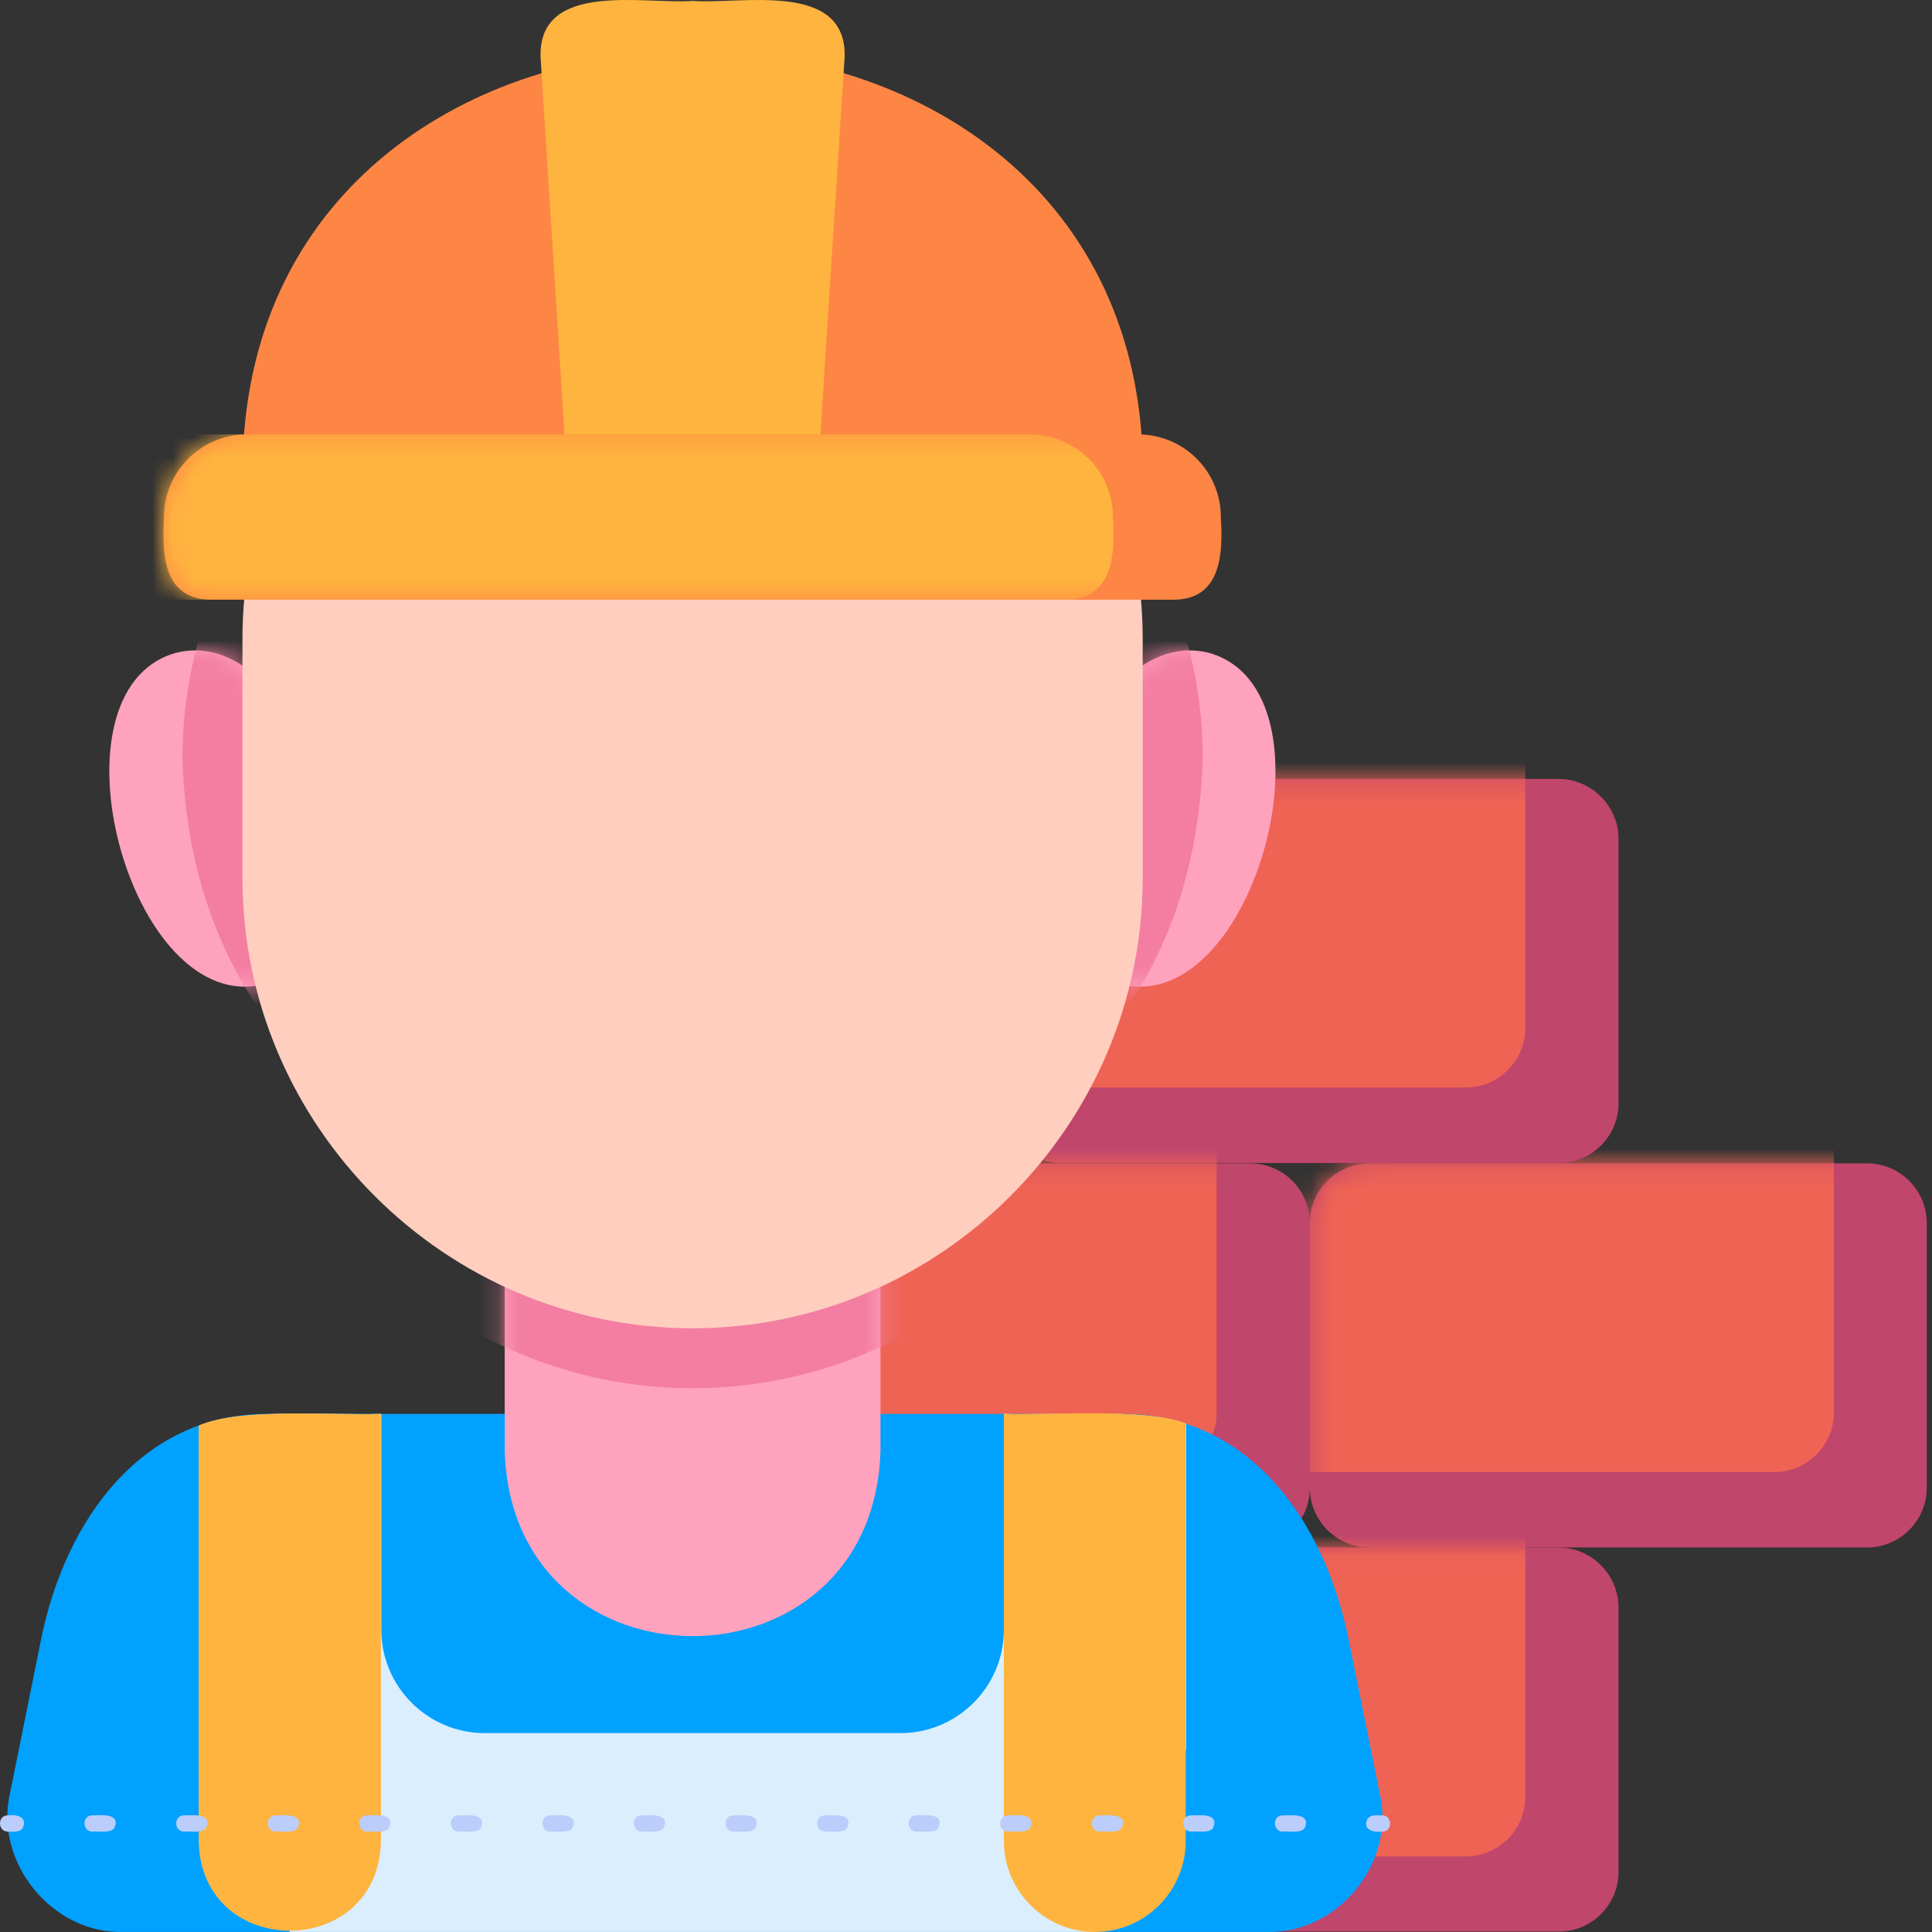 <?xml version="1.0" encoding="UTF-8"?>
<svg xmlns="http://www.w3.org/2000/svg" width="95" height="95" viewBox="0 0 95 95" fill="none">
  <rect x="0" y="0" width="95" height="95" fill="#333333" stroke="none"/>
  <path fill-rule="evenodd" clip-rule="evenodd" d="M91.811 57.205H67.34C65.725 57.205 64.408 58.522 64.408 60.136V73.16C64.408 74.775 65.725 76.092 67.34 76.092H91.811C93.425 76.092 94.742 74.775 94.742 73.16V60.136C94.742 58.522 93.425 57.205 91.811 57.205Z" fill="#C0466B"></path>
  <mask id="mask0_390_10493" style="mask-type:luminance" maskUnits="userSpaceOnUse" x="64" y="57" width="31" height="20">
    <path d="M91.811 57.205H67.34C65.725 57.205 64.408 58.522 64.408 60.136V73.16C64.408 74.775 65.725 76.092 67.34 76.092H91.811C93.425 76.092 94.742 74.775 94.742 73.16V60.136C94.742 58.522 93.425 57.205 91.811 57.205Z" fill="white"></path>
  </mask>
  <g mask="url(#mask0_390_10493)">
    <path fill-rule="evenodd" clip-rule="evenodd" d="M87.228 53.494H62.776C61.162 53.494 59.844 54.811 59.844 56.425V69.45C59.844 71.064 61.162 72.381 62.776 72.381H87.247C88.861 72.381 90.178 71.064 90.178 69.45V56.425C90.178 54.811 88.861 53.494 87.228 53.494Z" fill="#EF6355"></path>
  </g>
  <path fill-rule="evenodd" clip-rule="evenodd" d="M76.635 38.3H52.182C50.568 38.3 49.251 39.617 49.251 41.231V54.255C49.251 55.869 50.568 57.187 52.182 57.187H76.653C78.267 57.187 79.585 55.869 79.585 54.255V41.231C79.585 39.636 78.249 38.3 76.635 38.3Z" fill="#C0466B"></path>
  <mask id="mask1_390_10493" style="mask-type:luminance" maskUnits="userSpaceOnUse" x="49" y="38" width="31" height="20">
    <path d="M76.635 38.3H52.182C50.568 38.3 49.251 39.617 49.251 41.231V54.255C49.251 55.869 50.568 57.187 52.182 57.187H76.653C78.267 57.187 79.585 55.869 79.585 54.255V41.231C79.585 39.636 78.249 38.3 76.635 38.3Z" fill="white"></path>
  </mask>
  <g mask="url(#mask1_390_10493)">
    <path fill-rule="evenodd" clip-rule="evenodd" d="M72.071 34.589H47.6C45.986 34.589 44.668 35.906 44.668 37.52V50.544C44.668 52.158 45.986 53.476 47.6 53.476H72.071C73.685 53.476 75.002 52.158 75.002 50.544V37.52C75.002 35.925 73.685 34.589 72.071 34.589Z" fill="#EF6355"></path>
  </g>
  <path fill-rule="evenodd" clip-rule="evenodd" d="M61.477 57.205H37.006C35.392 57.205 34.075 58.522 34.075 60.136V73.16C34.075 74.775 35.392 76.092 37.006 76.092H61.477C63.091 76.092 64.408 74.775 64.408 73.16V60.136C64.408 58.522 63.091 57.205 61.477 57.205Z" fill="#C0466B"></path>
  <mask id="mask2_390_10493" style="mask-type:luminance" maskUnits="userSpaceOnUse" x="34" y="57" width="31" height="20">
    <path d="M61.477 57.205H37.006C35.392 57.205 34.075 58.522 34.075 60.136V73.16C34.075 74.775 35.392 76.092 37.006 76.092H61.477C63.091 76.092 64.408 74.775 64.408 73.16V60.136C64.408 58.522 63.091 57.205 61.477 57.205Z" fill="white"></path>
  </mask>
  <g mask="url(#mask2_390_10493)">
    <path fill-rule="evenodd" clip-rule="evenodd" d="M56.895 53.494H32.423C30.809 53.494 29.492 54.811 29.492 56.425V69.45C29.492 71.064 30.809 72.381 32.423 72.381H56.895C58.509 72.381 59.826 71.064 59.826 69.45V56.425C59.826 54.811 58.509 53.494 56.895 53.494Z" fill="#EF6355"></path>
  </g>
  <path fill-rule="evenodd" clip-rule="evenodd" d="M76.635 76.092H52.182C50.568 76.092 49.251 77.409 49.251 79.023V92.047C49.251 93.661 50.568 94.979 52.182 94.979H76.653C78.267 94.979 79.585 93.661 79.585 92.047V79.042C79.585 77.428 78.249 76.092 76.635 76.092Z" fill="#C0466B"></path>
  <mask id="mask3_390_10493" style="mask-type:luminance" maskUnits="userSpaceOnUse" x="49" y="76" width="31" height="19">
    <path d="M76.635 76.092H52.182C50.568 76.092 49.251 77.409 49.251 79.023V92.047C49.251 93.661 50.568 94.979 52.182 94.979H76.653C78.267 94.979 79.585 93.661 79.585 92.047V79.042C79.585 77.428 78.249 76.092 76.635 76.092Z" fill="white"></path>
  </mask>
  <g mask="url(#mask3_390_10493)">
    <path fill-rule="evenodd" clip-rule="evenodd" d="M72.071 72.399H47.6C45.986 72.399 44.668 73.717 44.668 75.331V88.355C44.668 89.969 45.986 91.286 47.6 91.286H72.071C73.685 91.286 75.002 89.969 75.002 88.355V75.331C75.002 73.717 73.685 72.399 72.071 72.399Z" fill="#EF6355"></path>
  </g>
  <path fill-rule="evenodd" clip-rule="evenodd" d="M62.275 94.998C45.596 94.998 22.757 94.998 6.078 94.998C2.59 95.109 -0.304 91.584 0.494 88.17L2.015 80.638C3.221 74.645 7.024 69.524 13.128 69.524H55.206C61.329 69.524 65.113 74.645 66.319 80.638L67.841 88.17C68.657 91.584 65.781 95.109 62.275 94.998Z" fill="#01A1FF"></path>
  <path fill-rule="evenodd" clip-rule="evenodd" d="M34.056 53.958C28.973 53.958 24.817 58.114 24.817 63.197V71.323C25.151 83.494 42.961 83.494 43.295 71.323V63.197C43.295 58.114 39.139 53.958 34.056 53.958Z" fill="#FFA2BD"></path>
  <mask id="mask4_390_10493" style="mask-type:luminance" maskUnits="userSpaceOnUse" x="24" y="53" width="20" height="28">
    <path d="M34.056 53.958C28.973 53.958 24.817 58.114 24.817 63.197V71.323C25.151 83.494 42.961 83.494 43.295 71.323V63.197C43.295 58.114 39.139 53.958 34.056 53.958Z" fill="white"></path>
  </mask>
  <g mask="url(#mask4_390_10493)">
    <path fill-rule="evenodd" clip-rule="evenodd" d="M34.056 12.233C46.227 12.233 56.19 22.196 56.19 34.367V46.129C56.19 58.3 46.227 68.263 34.056 68.263C21.886 68.263 11.923 58.3 11.923 46.129V34.367C11.923 22.196 21.886 12.233 34.056 12.233Z" fill="#F37EA2"></path>
  </g>
  <path fill-rule="evenodd" clip-rule="evenodd" d="M59.455 32.104C66.022 33.959 61.7 50.081 55.095 48.393C48.527 46.538 52.831 30.434 59.455 32.104Z" fill="#FFA2BD"></path>
  <mask id="mask5_390_10493" style="mask-type:luminance" maskUnits="userSpaceOnUse" x="51" y="31" width="12" height="18">
    <path d="M59.455 32.104C66.022 33.959 61.7 50.081 55.095 48.393C48.527 46.538 52.831 30.434 59.455 32.104Z" fill="white"></path>
  </mask>
  <g mask="url(#mask5_390_10493)">
    <path fill-rule="evenodd" clip-rule="evenodd" d="M36.449 15.721C48.694 15.146 59.176 24.998 59.139 37.298C58.323 65.962 15.689 65.944 14.872 37.298C14.872 25.424 24.575 15.721 36.449 15.721Z" fill="#F37EA2"></path>
  </g>
  <path fill-rule="evenodd" clip-rule="evenodd" d="M8.639 32.104C2.071 33.959 6.394 50.081 12.999 48.393C19.585 46.538 15.262 30.434 8.639 32.104Z" fill="#FFA2BD"></path>
  <mask id="mask6_390_10493" style="mask-type:luminance" maskUnits="userSpaceOnUse" x="5" y="31" width="12" height="18">
    <path d="M8.639 32.104C2.071 33.959 6.394 50.081 12.999 48.393C19.585 46.538 15.262 30.434 8.639 32.104Z" fill="white"></path>
  </mask>
  <g mask="url(#mask6_390_10493)">
    <path fill-rule="evenodd" clip-rule="evenodd" d="M31.663 15.721C19.418 15.146 8.935 24.998 8.973 37.298C9.807 65.962 52.423 65.944 53.24 37.298C53.24 25.424 43.518 15.721 31.663 15.721Z" fill="#F37EA2"></path>
  </g>
  <path fill-rule="evenodd" clip-rule="evenodd" d="M34.056 9.283C46.227 9.283 56.189 19.246 56.189 31.417V43.179C56.189 55.35 46.227 65.313 34.056 65.313C21.885 65.313 11.922 55.35 11.922 43.179V31.417C11.922 19.246 21.885 9.283 34.056 9.283Z" fill="#FFCEBF"></path>
  <path fill-rule="evenodd" clip-rule="evenodd" d="M34.056 22.418H56.189C55.317 -4.112 12.794 -4.094 11.941 22.418H34.056Z" fill="#FD8644"></path>
  <path fill-rule="evenodd" clip-rule="evenodd" d="M40.271 22.419L41.533 2.79C41.625 -0.977 36.375 0.229 34.056 0.044C31.737 0.229 26.486 -0.977 26.579 2.79L27.822 22.4H40.271V22.419Z" fill="#FFB43F"></path>
  <path fill-rule="evenodd" clip-rule="evenodd" d="M55.967 21.361H12.127C9.882 21.361 8.064 23.198 8.064 25.424C7.971 27.187 7.989 29.413 10.309 29.488H57.785C60.067 29.432 60.141 27.168 60.03 25.424C60.03 23.18 58.212 21.361 55.967 21.361Z" fill="#FD8644"></path>
  <mask id="mask7_390_10493" style="mask-type:luminance" maskUnits="userSpaceOnUse" x="8" y="21" width="53" height="9">
    <path d="M55.967 21.361H12.127C9.882 21.361 8.064 23.198 8.064 25.424C7.971 27.187 7.989 29.413 10.309 29.488H57.785C60.067 29.432 60.141 27.168 60.03 25.424C60.03 23.18 58.212 21.361 55.967 21.361Z" fill="white"></path>
  </mask>
  <g mask="url(#mask7_390_10493)">
    <path fill-rule="evenodd" clip-rule="evenodd" d="M50.661 21.361H6.82C4.575 21.361 2.757 23.198 2.757 25.424C2.664 27.187 2.683 29.413 5.002 29.488H52.479C54.761 29.432 54.835 27.168 54.724 25.424C54.724 23.18 52.887 21.361 50.661 21.361Z" fill="#FFB43F"></path>
  </g>
  <path fill-rule="evenodd" clip-rule="evenodd" d="M49.362 69.524V80.136C49.362 82.938 47.08 85.22 44.279 85.22H23.833C21.032 85.22 18.75 82.938 18.75 80.136V69.524C16.505 69.617 11.83 69.209 9.789 70.1V87.057L14.26 94.997H53.852L58.323 86.018V70.007C56.394 69.228 51.477 69.617 49.362 69.524Z" fill="#DAEEFE"></path>
  <path fill-rule="evenodd" clip-rule="evenodd" d="M18.731 69.525C16.486 69.617 11.83 69.191 9.77 70.1V90.526C9.882 96.407 18.62 96.407 18.731 90.526C18.731 85.294 18.731 74.756 18.731 69.525ZM58.323 70.007C56.375 69.209 51.477 69.599 49.362 69.525V80.137V90.526C49.362 92.994 51.384 94.998 53.833 94.998C56.301 94.998 58.304 92.994 58.304 90.526V86.018V70.007H58.323Z" fill="#FFB43F"></path>
  <path fill-rule="evenodd" clip-rule="evenodd" d="M67.971 90.063C68.49 90.063 68.472 89.265 67.971 89.265C67.748 89.265 67.34 89.209 67.228 89.469C66.987 89.988 67.581 90.118 67.971 90.063ZM0.383 89.265C-0.137 89.265 -0.118 90.063 0.383 90.063C0.605 90.063 1.032 90.118 1.125 89.859C1.366 89.32 0.772 89.209 0.383 89.265ZM4.539 89.265C4.019 89.265 4.038 90.063 4.539 90.063C4.78 90.025 5.503 90.174 5.633 89.859C5.93 89.135 4.947 89.265 4.539 89.265ZM9.047 89.265C8.527 89.265 8.546 90.063 9.047 90.063C9.288 90.025 10.012 90.174 10.142 89.859C10.438 89.135 9.436 89.265 9.047 89.265ZM13.555 89.265C13.036 89.265 13.054 90.063 13.555 90.063C13.796 90.025 14.52 90.174 14.65 89.859C14.947 89.135 13.945 89.265 13.555 89.265ZM18.045 89.265C17.526 89.265 17.544 90.063 18.045 90.063C18.286 90.025 19.01 90.174 19.14 89.859C19.436 89.135 18.453 89.265 18.045 89.265ZM22.553 89.265C22.034 89.265 22.052 90.063 22.553 90.063C22.794 90.025 23.518 90.174 23.648 89.859C23.945 89.135 22.943 89.265 22.553 89.265ZM27.062 89.265C26.542 89.265 26.561 90.063 27.062 90.063C27.303 90.025 28.026 90.174 28.156 89.859C28.453 89.135 27.451 89.265 27.062 89.265ZM31.551 89.265C31.032 89.265 31.05 90.063 31.551 90.063C31.793 90.025 32.516 90.174 32.646 89.859C32.943 89.135 31.96 89.265 31.551 89.265ZM36.06 89.265C35.54 89.265 35.559 90.063 36.06 90.063C36.301 90.025 37.025 90.174 37.154 89.859C37.451 89.135 36.449 89.265 36.06 89.265ZM40.568 89.265C40.049 89.265 40.067 90.063 40.568 90.063C40.809 90.025 41.533 90.174 41.663 89.859C41.96 89.135 40.958 89.265 40.568 89.265ZM45.058 89.265C44.538 89.265 44.557 90.063 45.058 90.063C45.299 90.025 46.023 90.174 46.153 89.859C46.449 89.135 45.466 89.265 45.058 89.265ZM49.566 89.265C49.047 89.265 49.065 90.063 49.566 90.063C49.807 90.025 50.531 90.174 50.661 89.859C50.958 89.135 49.956 89.265 49.566 89.265ZM54.075 89.265C53.555 89.265 53.574 90.063 54.075 90.063C54.316 90.025 55.039 90.174 55.169 89.859C55.466 89.135 54.464 89.265 54.075 89.265ZM58.564 89.265C58.045 89.265 58.063 90.063 58.564 90.063C58.806 90.025 59.529 90.174 59.659 89.859C59.956 89.135 58.972 89.265 58.564 89.265ZM63.073 89.265C62.553 89.265 62.572 90.063 63.073 90.063C63.314 90.025 64.037 90.174 64.167 89.859C64.464 89.135 63.462 89.265 63.073 89.265Z" fill="#BBCDFB"></path>
</svg>
